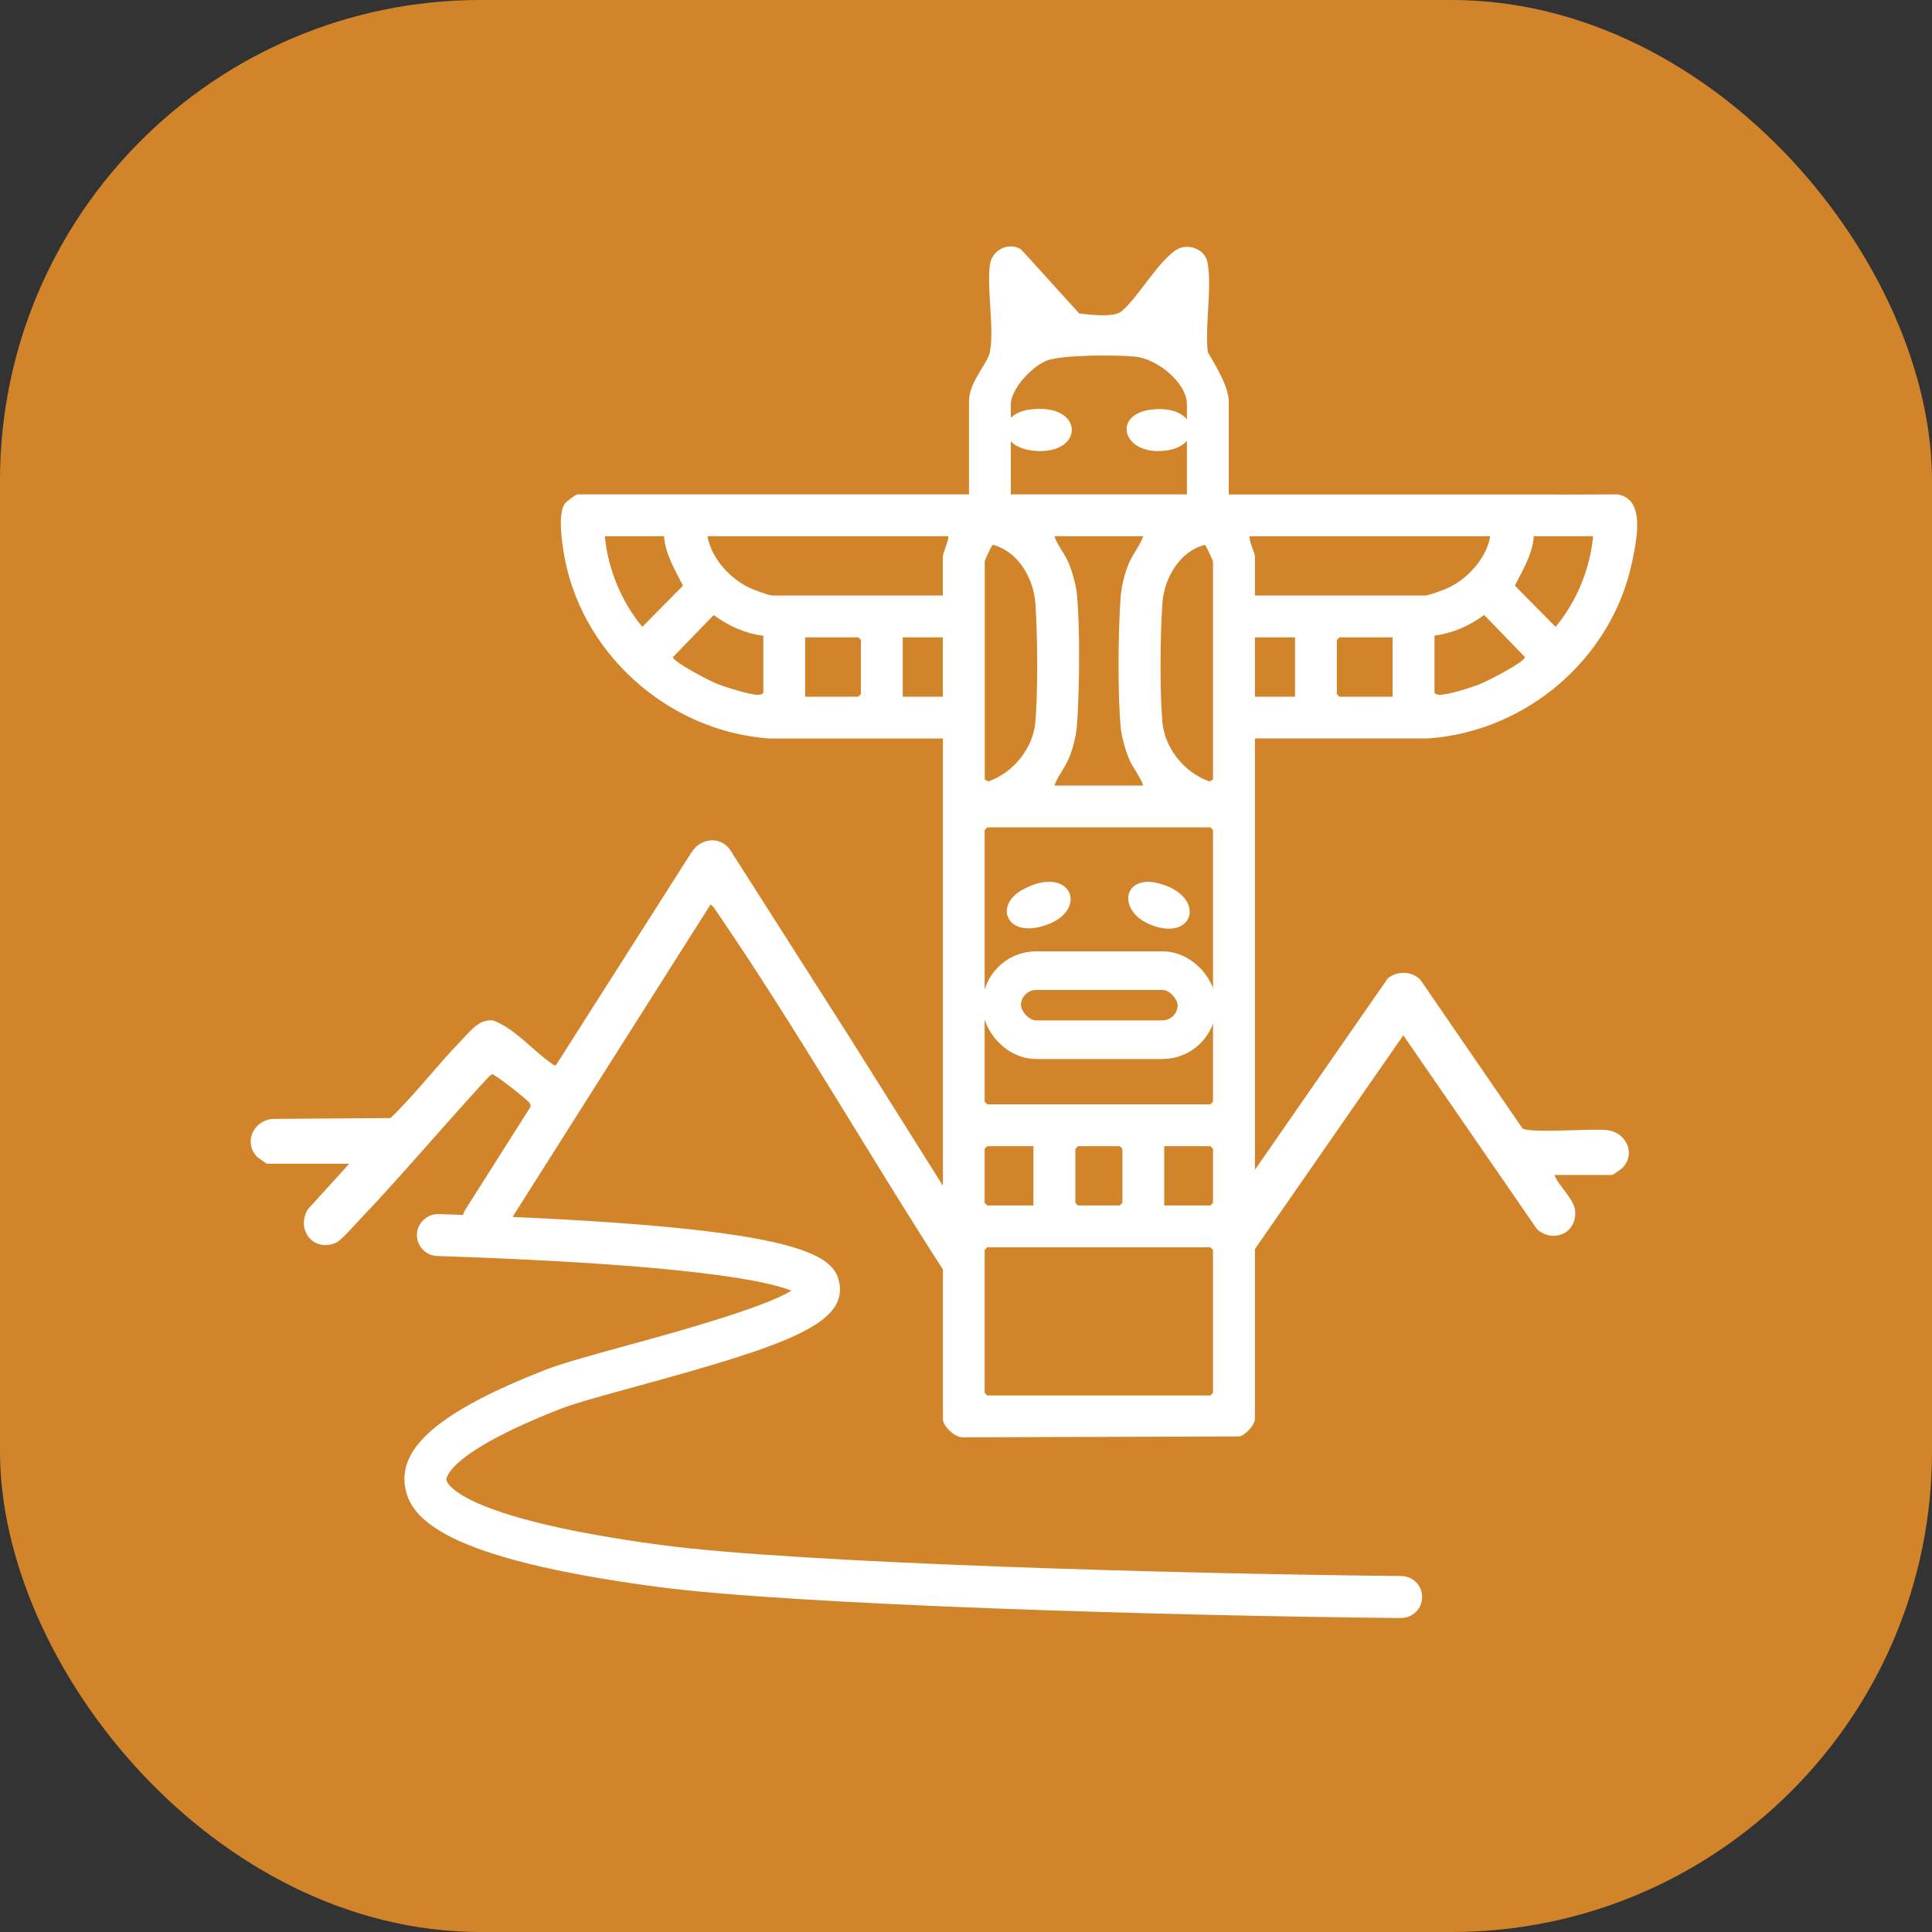 <?xml version="1.0" encoding="UTF-8"?>
<svg id="Layer_1" data-name="Layer 1" xmlns="http://www.w3.org/2000/svg" viewBox="0 0 200 200">
  <rect x="0" y="0" width="200" height="200" fill="#333333" stroke="none"/>
  <defs>
    <style>
      .cls-1 {
        fill: #fff;
      }

      .cls-2 {
        fill: #d2842a;
      }

      .cls-3 {
        fill: none;
        stroke: #fff;
        stroke-linejoin: round;
        stroke-width: 4px;
      }
    </style>
  </defs>
  <rect class="cls-2" width="200" height="200" rx="49.75" ry="49.75"/>
  <g id="iv3viL.tif">
    <g>
      <path class="cls-1" d="M167.35,51.18l-5.98.02s-.05-.01-.09-.01h-34.08v-9.66c0-1.5-1.41-3.77-2.16-5.06-.35-2.75.48-6.74-.05-9.34-.28-1.4-2.12-2.03-3.3-1.22-1.92,1.33-3.8,4.78-5.59,6.32-.77.66-3.34.35-4.38.22l-6.01-6.63c-1.32-.83-3.06.09-3.24,1.61-.32,2.65.47,6.57,0,9.03-.22,1.16-2.16,3.09-2.16,5.06v9.66h-40.51c-.2,0-1.19.75-1.35.99-.67,1.01-.32,3.6-.13,4.82,1.61,10.51,10.77,18.72,21.33,19.46h17.96s0,70.44,0,70.44c0,.75,1.24,1.93,2.07,1.9l28.61-.09c.64-.13,1.62-1.2,1.62-1.81v-70.45h17.96c10.21-.73,19.07-8.34,21.11-18.4.43-2.11,1.43-6.5-1.63-6.87ZM62.6,55.51h6.14c.13,1.87,1.15,3.49,1.96,5.12l-4.21,4.26c-2.18-2.62-3.55-5.98-3.88-9.38ZM79.02,71.67c0,.19-.4.27-.6.26-.93-.04-3.33-.8-4.26-1.17-.69-.27-4.4-2.2-4.51-2.72l4.23-4.37c1.48,1.09,3.31,1.94,5.14,2.14v5.87ZM89.12,71.85l-.27.27h-5.5v-6.14h5.5l.27.27v5.6ZM97.6,72.12h-4.15v-6.14h4.15v6.14ZM97.6,57.59v4.06h-17.59c-.42,0-1.98-.59-2.44-.81-2.01-.94-3.95-3.08-4.33-5.33h24.9c.18.17-.54,1.81-.54,2.08ZM104.64,41.88c0-1.64,2.23-3.99,3.74-4.56,1.61-.61,7.29-.59,9.16-.4,2.2.22,5.33,2.66,5.33,4.96v9.3h-18.23v-9.3ZM116.03,75.43c.09.88.46,2.16.79,3,.42,1.05,1.17,1.85,1.53,2.89h-9.2c.4-1.08,1.16-1.92,1.58-3.02.4-1.03.7-2.27.77-3.38.25-3.57.32-10.02-.03-13.52-.09-.88-.46-2.16-.79-3-.42-1.05-1.17-1.85-1.53-2.89h9.2c-.4,1.08-1.16,1.92-1.58,3.02-.4,1.03-.7,2.27-.77,3.38-.25,3.57-.32,10.02.03,13.52ZM101.93,58.13c.03-.18.74-1.71.84-1.73,2.61.65,4.22,3.45,4.41,6.05.23,3.32.28,9,0,12.29-.24,2.74-2.29,5.26-4.87,6.15l-.37-.2v-22.56ZM101.93,118.92l.27-.27h4.78v6.14h-4.78l-.27-.27v-5.6ZM125.57,144.19l-.27.27h-23.1l-.27-.27v-14.8l.27-.27h23.1l.27.27v14.8ZM111.32,124.52v-5.6l.27-.27h4.33l.27.27v5.6l-.27.27h-4.33l-.27-.27ZM125.57,124.52l-.27.27h-4.78v-6.14h4.78l.27.27v5.6ZM125.57,114.05l-.27.27h-23.1l-.27-.27v-28.13l.27-.27h23.1l.27.27v28.13ZM125.57,80.69l-.37.2c-2.57-.89-4.63-3.41-4.87-6.15-.28-3.28-.23-8.97,0-12.29.18-2.6,1.8-5.4,4.4-6.05.09.02.84,1.63.84,1.73v22.56ZM134.06,72.12h-4.15v-6.14h4.15v6.14ZM144.16,72.12h-5.5l-.27-.27v-5.6l.27-.27h5.5v6.14ZM147.5,61.65h-17.59v-4.06c0-.41-.64-1.51-.54-2.08h24.9c-.38,2.25-2.31,4.39-4.33,5.33-.46.22-2.03.81-2.44.81ZM153.23,70.81c-.95.37-3.18,1.08-4.13,1.12-.21,0-.6-.07-.6-.26v-5.87c1.84-.24,3.65-1.02,5.14-2.14l4.23,4.37c-.11.55-3.93,2.5-4.64,2.77ZM161.03,64.89l-4.21-4.26c.81-1.63,1.83-3.24,1.96-5.12h6.14c-.33,3.4-1.7,6.76-3.88,9.38Z"/>
      <path class="cls-1" d="M106.5,42.41c-3.24.46-3.31,3.92.6,4.26,5.26.45,5.21-5.09-.6-4.26Z"/>
      <path class="cls-1" d="M119.13,42.41c-3.94.52-2.96,4.46,1.03,4.28,4.66-.21,3.95-4.94-1.03-4.28Z"/>
      <path class="cls-1" d="M105.82,92.12c-2.86,1.59-1.7,4.84,2.07,3.77,5.08-1.45,3.06-6.61-2.07-3.77Z"/>
      <path class="cls-1" d="M120.01,91.46c-3.84-1.04-4.45,2.98-.69,4.35,4.38,1.59,5.54-3.04.69-4.35Z"/>
      <rect class="cls-3" x="103.69" y="100.48" width="20.22" height="7.15" rx="3.58" ry="3.58"/>
    </g>
  </g>
  <path class="cls-1" d="M71.56,88.27l-13.97,21.94c-.21.18-.3.01-.45-.09-2-1.38-3.79-3.61-6.07-4.48-1.47-.19-2.4,1.12-3.31,2.06-2.52,2.59-4.72,5.52-7.33,8.04l-12.24.09c-1.95.18-3.01,2.42-1.59,3.91.12.13.99.73,1.06.73h8.49l-4.29,4.73c-1.25,2.09.58,4.46,2.92,3.45.53-.23,1.85-1.76,2.36-2.29,4.62-4.85,8.93-10.01,13.49-14.93l.3-.23c.25-.05,3.78,2.71,3.91,3.01.06.14.12.25.06.4l-6.73,10.61c-1.33,2.34,1.07,4.71,3.36,3.17l22-34.72c.14-.11.62.66.72.8,8.32,12.15,15.84,25.35,23.88,37.75.62.96-.69-.5,0,0,1.92,1.41,1.72-4.97.89-7.23l-11.28-17.94-12.17-19.09c-1.02-1.46-3.1-1.19-3.98.28Z"/>
  <path class="cls-1" d="M145.05,167.5h-.02c-23.7-.23-62.97-1.35-77.14-3.25-21.86-2.93-25.35-7.01-25.94-10.24-.77-4.21,3.69-7.97,14.49-12.2,1.75-.68,4.85-1.53,8.44-2.52,4.75-1.3,14.06-3.85,17.05-5.68-2.41-.98-10.38-2.72-36.67-3.59-1.2-.04-2.14-1.04-2.1-2.24.04-1.2,1.08-2.13,2.24-2.1,37.75,1.25,41.14,4.09,41.53,7.41.48,4.09-6,6.31-20.91,10.39-3.33.91-6.47,1.77-8.01,2.37-12.13,4.75-11.8,7.35-11.8,7.37.03.16.95,3.87,22.25,6.72,14,1.87,53.08,2.98,76.61,3.21,1.2.01,2.16.99,2.15,2.19-.01,1.19-.98,2.15-2.17,2.15ZM82.84,134.14h0,0Z"/>
  <path class="cls-1" d="M166.38,116.99c-1.63-.19-7.92.35-8.77-.17l-10.55-15.36c-.86-.96-2.42-.98-3.39-.19l-18.44,26.57,2.84,4.11,17.2-24.78,13.85,20.09c1.63,1.42,4.03.48,3.95-1.79-.04-1.32-1.68-2.6-2.16-3.84h5.99c.06,0,.93-.6,1.06-.73,1.43-1.5.37-3.69-1.59-3.91Z"/>
</svg>